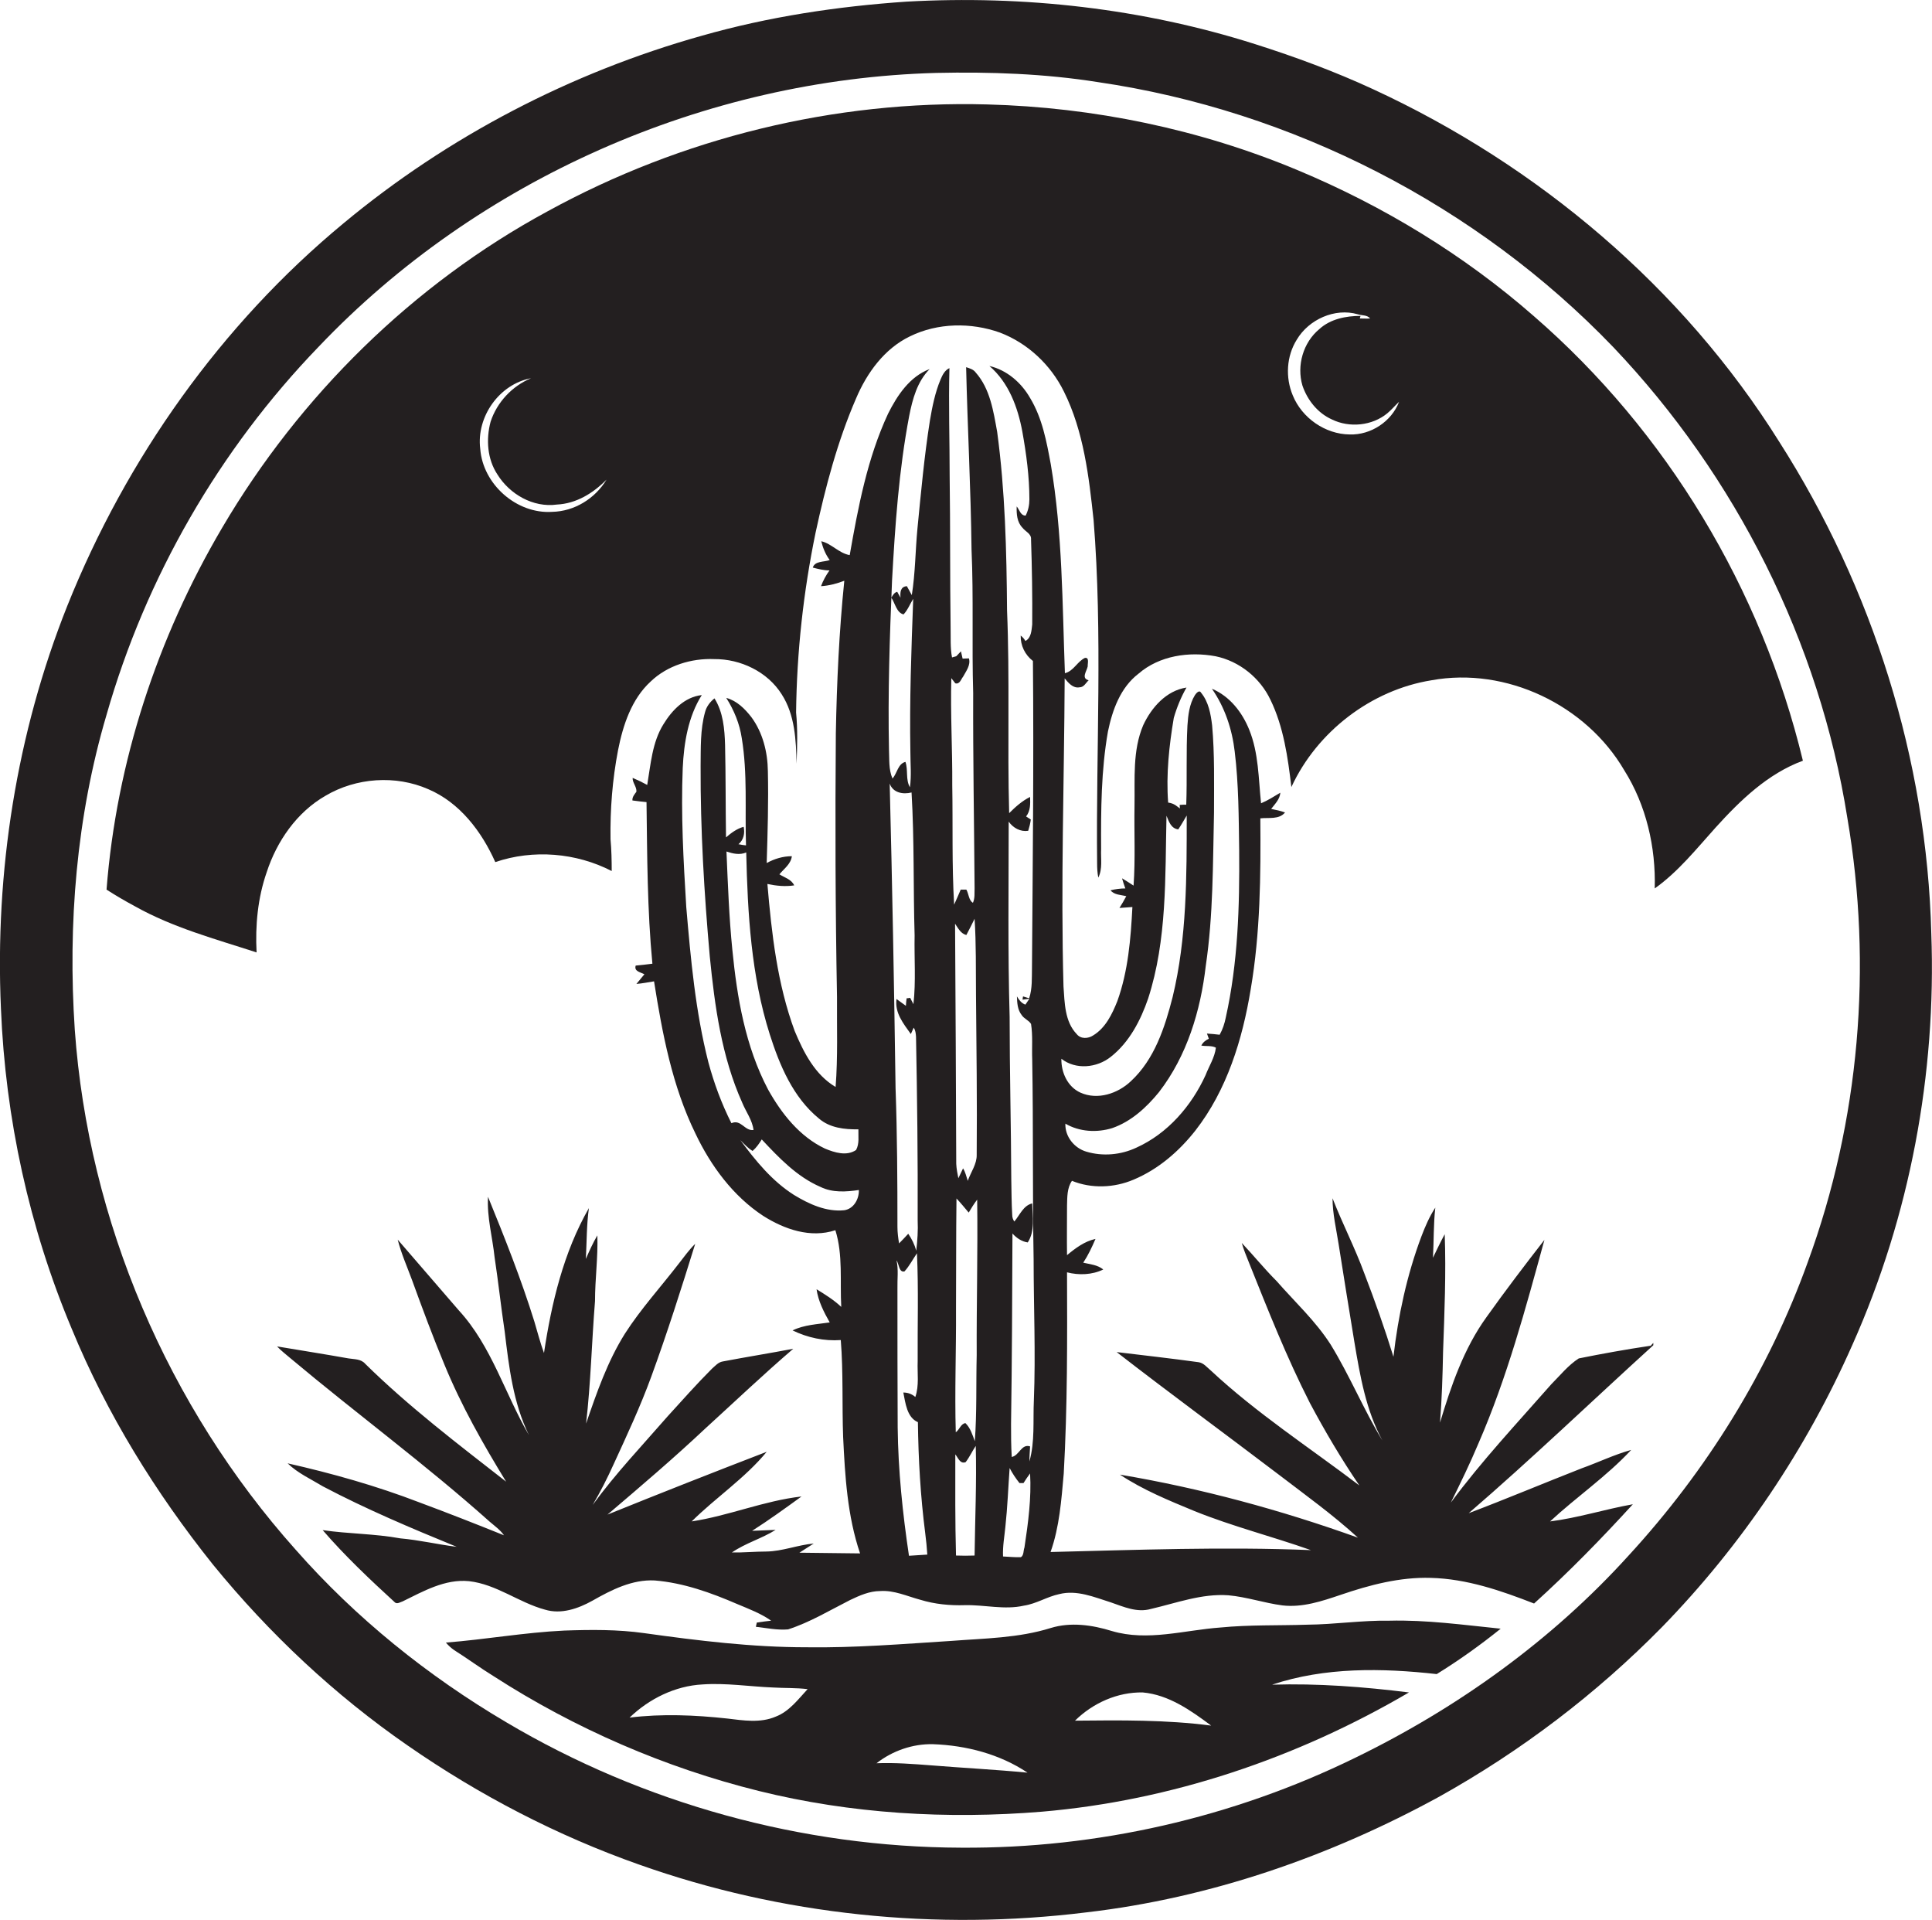 <?xml version="1.0" encoding="utf-8"?>
<!-- Generator: Adobe Illustrator 19.2.0, SVG Export Plug-In . SVG Version: 6.00 Build 0)  -->
<svg version="1.1" id="Layer_1" xmlns="http://www.w3.org/2000/svg" xmlns:xlink="http://www.w3.org/1999/xlink" x="0px" y="0px"
	 viewBox="0 0 821.5 816.2" enable-background="new 0 0 821.5 816.2" xml:space="preserve">
<g>
	<path fill="#231F20" d="M821.2,396.8c-1.9-73.8-24.9-146.7-64.6-208.9C715.5,122.2,654,70.3,583.8,37.9c-16.2-7.5-33-13.7-50-19.1
		C486,3.6,435.4-2.1,385.4,0.7c-29.3,2-58.6,6.4-87,14.5C242.8,30.8,190.5,58,146.1,94.9C94,138,53.7,194.9,28.6,257.6
		C7,311.8-2.2,370.6,0.4,428.8c1.9,46.7,12,93,30.1,136.1c14.9,36.2,35.7,69.8,60.1,100.3c23.9,29.3,51.7,55.4,82.8,76.9
		c30.4,21.1,63.5,38.3,98.4,50.6c60.6,21.5,126.3,28.2,190.1,20.3c52.7-6.1,103.7-23.8,150.1-49.2c34.8-19.4,66.8-43.7,94.7-72.1
		c33.9-34.8,61.4-75.7,81-120.1C812.1,516.9,823.4,456.6,821.2,396.8z M768.7,536.5c-16.6,46.2-43,88.7-76.2,124.8
		c-32.6,36-72.7,64.8-116.3,86c-51.9,25.4-109.7,38.6-167.5,38.2c-67.7-0.2-135.2-18.8-193.4-53.3c-33.4-19.7-64-44.3-89.6-73.4
		c-54.3-60.8-88.1-139.7-93.9-221c-3-44.9,0.7-90.6,13.5-133.9c16.7-58.5,47.9-112.7,90.2-156.5C203.2,76.2,299.8,33.7,398,31
		c23-0.5,46.1,0.3,68.8,3.9C549.6,47,628,87.2,686,147.6c52.1,54.8,87.7,125.4,99.5,200.1C796.3,410.7,790.7,476.5,768.7,536.5z"/>
	<path fill="#231F20" d="M652.2,134.4c-29.7-26-63.9-46.8-100.3-62C510.1,54.9,465,45.6,419.8,44.4c-64.9-1.8-130,14.2-186.9,45.4
		c-57.3,31-105.4,78.4-138.4,134.5C66.9,271.1,49.5,324,45.3,378.2c3.9,2.5,8,4.9,12.1,7.1c16.2,9.1,34.2,13.9,51.7,19.6
		c-0.6-11.5,0.5-23.2,4.3-34.1c4.3-13.2,12.8-25.5,25-32.5c13-7.7,29.8-8.9,43.7-2.8c13.4,5.7,22.7,18,28.5,31
		c16.1-5.5,34.4-4,49.5,3.8c0-4.5-0.1-9-0.5-13.5c-0.2-12.7,0.8-25.4,3.2-37.9c2.1-10.6,5.7-21.7,13.9-29.2c7.1-6.8,17.3-9.9,27-9.5
		c11.2-0.1,22.7,5.4,28.7,15c5.6,8.7,6.1,19.4,6.3,29.5c0.3-7.3,0.5-14.6-0.2-21.8c0.3-25.7,3.1-51.3,8.3-76.5
		c4.2-19.4,9.3-38.8,17.2-57c4.6-10.9,12.1-21.2,22.9-26.4c11.8-5.8,26-6,38.3-1.6c11.8,4.5,21.6,13.7,27.2,25.1
		c8.4,16.9,10.6,36,12.6,54.6c3.9,48.6,1,97.3,1.5,145.9c0,2,0.1,4.1,0.5,6.1c1.9-3.8,1-8.1,1.2-12.1c-0.1-16.7,0-33.5,2.9-50
		c1.9-9.2,5.3-18.7,13-24.6c8.9-7.7,21.5-9.5,32.8-7.4c10.1,2.1,18.9,9.2,23.3,18.5c5.6,11.5,7.4,24.5,8.9,37.1
		c10.9-23.6,34-41.3,59.6-45.4c31.7-5.8,65.7,10.5,81.9,38.2c9.4,14.9,13.5,32.8,13,50.3c10-7.1,17.7-16.8,25.9-25.9
		c10.5-11.6,22.2-22.9,37.1-28.4C749,250.4,708.7,183.4,652.2,134.4z M234.8,217.6c-15.1,1-29.5-11.7-30.6-26.8
		c-1.7-13.6,8.1-27.5,21.6-30c-8,3.3-14.5,10.2-17.2,18.5c-2,7.5-1.4,15.9,2.9,22.4c5.2,8.4,15.2,14.2,25.3,12.8
		c8.2-0.4,15.4-4.8,21.1-10.6C253,212,244.2,217.4,234.8,217.6z M573.9,184.7c-10.4-0.1-20.3-7-24.2-16.6
		c-3.2-7.6-2.7-16.7,1.7-23.7c5.1-8.6,16.2-13.6,25.9-10.8c1.8,0.6,4,0.2,5.3,1.8c-1.5,0.1-3,0-4.4,0l0.3-1.1
		c-6.2,0-12.8,1.3-17.5,5.6c-6.9,5.7-9.7,15.5-7.2,24c2.1,6.2,6.5,11.7,12.5,14.4c7.5,3.7,17.2,2.7,23.6-2.6c1.8-1.5,3.3-3.3,5-4.9
		C591.7,179.2,582.9,185,573.9,184.7z"/>
	<path fill="#231F20" d="M671.3,577.5c-4.5,2.9-7.9,7.2-11.7,11c-14.5,16.5-29.6,32.6-42.7,50.3c4.1-8.3,8.2-16.7,11.8-25.3
		c12.1-27.8,20-57.2,28-86.4c-8.4,10.8-16.7,21.7-24.6,32.8c-9.7,13.4-15.1,29.3-19.8,44.9c0.8-10,1.1-20,1.3-30.1
		c0.6-16.6,1.3-33.3,0.7-50c-1.8,3.3-3.4,6.7-5,10c0.4-7.1,0.2-14.2,1-21.3c-2.5,3.8-4.3,8-5.9,12.2c-6.2,16.5-9.9,33.8-11.9,51.2
		c-3.7-12-7.9-23.8-12.4-35.5c-4-10.9-9.3-21.1-13.5-31.9c0,6.6,1.6,13.1,2.6,19.6c2.2,13.9,4.4,27.7,6.7,41.6
		c2.4,14.3,4.9,28.9,11.9,41.8c-8-13.2-13.9-27.6-22-40.8c-6.4-10-15.2-18.1-23-27c-5.2-5.2-9.8-10.9-14.8-16.2
		c0.8,2.8,1.9,5.5,3,8.2c8.1,20.2,16.1,40.5,26,59.9c6.4,12,13.3,23.7,21,35c-21.2-16.1-43.7-30.7-63.2-48.9c-1.6-1.3-3-3.2-5.2-3.5
		c-11.6-1.6-23.2-2.9-34.8-4.3c22.7,17.6,45.9,34.6,68.8,52c11.5,8.8,23.2,17.2,33.8,26.9c-32.9-11.8-66.8-21-101.2-26.8
		c9.8,6.5,20.8,11,31.7,15.5c16.1,6.5,33.1,10.8,49.5,16.6c-36.9-1.5-73.8-0.1-110.7,0.8c3.8-10.7,4.6-22.1,5.6-33.3
		c1.6-28.5,1.5-57.1,1.4-85.6c5,1.3,10.7,1.1,15.4-1.2c-2.4-2-5.6-2.2-8.5-2.9c2.1-3.2,3.7-6.6,5.2-10.1c-4.6,1-8.5,3.9-12.1,6.9
		c-0.1-7,0-14.1,0-21.1c0.1-3.6,0-7.5,2.1-10.5c8.3,3.4,18,3,26.2-0.5c10.5-4.4,19.3-12,26.3-20.9c13.4-17.2,20-38.7,23.5-60
		c4.1-24,4.3-48.4,4.1-72.7c3.5-0.4,8,0.6,10.5-2.5c-1.9-0.7-3.9-1.1-5.9-1.5c1.6-2.1,3.7-4.1,3.9-6.9c-2.7,1.6-5.3,3.3-8.2,4.5
		c-1.1-10.5-1-21.3-5-31.2c-3-7.5-8.3-14.3-15.9-17.5c5.5,7.9,8.6,17.2,9.7,26.7c1.7,13.9,1.7,28,1.9,42c0.2,23.8-0.5,47.8-5.7,71.1
		c-0.5,2.5-1.3,5-2.6,7.3c-1.8-0.2-3.6-0.4-5.4-0.5c0.2,0.6,0.6,1.7,0.8,2.2c-1.3,0.6-2.5,1.5-3.2,2.9c2,0.4,4.4-0.1,6.2,0.9
		c-0.5,4.2-2.9,7.8-4.4,11.7c-6,13.1-16.1,24.8-29.4,30.8c-6.6,3.1-14.3,3.8-21.3,1.7c-5.1-1.5-9.1-6.4-8.9-11.9
		c6,3.5,13.4,3.9,19.9,1.9c8.1-2.8,14.6-8.8,19.9-15.3c11.9-15.4,17.7-34.6,19.9-53.7c3.2-21.6,3-43.4,3.5-65.1
		c0-12.4,0.3-24.8-0.8-37.1c-0.6-4.9-1.5-10-4.7-13.9c-0.8-1.4-2.1,0.3-2.6,1c-2.4,3.9-2.9,8.5-3.2,13c-0.6,11.2-0.1,22.4-0.5,33.6
		c-0.7,0-2.1,0-2.8,0.1l0.1,1.5l-1.2-0.9c-1.1-0.9-2.3-1.4-3.8-1.6c-0.9-12,0.4-24.1,2.4-36c1.3-4.5,3.1-8.9,5.4-12.9
		c-8.6,1.3-14.9,8.5-18.4,16c-4.6,10.8-3.5,22.8-3.7,34.2c-0.2,11.3,0.4,22.7-0.4,34c-1.6-1.1-3.3-2.1-4.9-3.1
		c0.4,1.5,0.9,2.9,1.4,4.3c-2.1,0-4.3,0.3-6.3,0.8c1.6,2,4.4,1.9,6.7,2.5c-0.9,1.7-1.9,3.4-2.9,5c1.8-0.1,3.7-0.3,5.5-0.4
		c-0.7,13.5-1.8,27.2-6.4,40c-2.2,5.5-5,11.4-10.3,14.6c-2.1,1.4-5.3,1.6-7-0.6c-5.1-5.3-5.1-13.3-5.6-20.2
		c-1.2-43.7,0.3-87.3,0.5-131c1.6,1.9,3.5,4.3,6.3,3.8c1.9,0,2.7-1.9,3.9-3c-3.3-0.8-0.8-3.9-0.4-5.9c-0.1-1.2,0.8-3.9-1.2-3.6
		c-3.3,1.6-4.8,5.6-8.5,6.5c-1.1-29.6-1-59.5-6-88.8c-1.8-9.7-3.6-19.6-8.8-28.2c-3.7-6.5-9.9-11.9-17.3-13.6
		c8.2,7,12.1,17.6,14,27.9c1.7,9.5,3,19.1,3,28.8c0,2.4-0.5,4.8-1.6,6.9c-2.2,0-2.6-2.5-3.8-3.9c-0.1,3.2,0.1,6.7,2.5,9.1
		c1.2,1.6,3.8,2.5,3.6,4.9c0.4,12,0.6,24.1,0.5,36.2c-0.3,2.5-0.4,5.7-2.9,7c-0.5-0.9-1.2-1.7-2-2.3c-0.1,4.2,1.8,8.2,5.2,10.8
		c0.4,43.5-0.1,86.9-0.4,130.4c-0.1,4.3,0.2,8.8-1.2,13c-0.9-0.3-1.8-0.5-2.6-0.8c-0.1,0.4-0.2,1.1-0.2,1.4c0.7-0.1,2.2-0.3,2.9-0.4
		c-0.4,0.6-1.3,1.9-1.7,2.5c-1.7-0.6-2.7-2-3.6-3.5c0.1,2.7,0.2,5.6,2,7.9c1,1.6,3,2.2,4,3.8c0.8,5,0.3,10,0.5,15.1
		c0.5,28.3,0.1,56.7,0.6,85c0,20,0.9,40,0.1,60c-0.4,8.6,0.5,17.5-1.9,25.9c0-2.1,0.2-4.3,0.3-6.4c-3.7-1.2-4.6,3.9-7.8,4.5
		c-0.3-4.7-0.3-9.4-0.3-14c0.4-27,0.5-54,0.6-81c1.7,1.9,3.9,3.4,6.5,3.8c3.2-4.9,2-11,1.9-16.6c-3.8,0.9-5.3,5-7.6,7.7
		c-0.6-0.8-0.9-1.8-0.9-2.8c-0.3-5-0.3-10.1-0.4-15.1c-0.1-23.1-0.7-46.1-0.7-69.1c-0.8-27.7-0.4-55.3-0.4-83c1.9,2.7,5,4.4,8.3,3.9
		c0.5-1.6,0.9-3.2,1.1-4.8c-0.7-0.4-1.3-0.9-2-1.3c1.9-2.4,1.8-5.4,1.7-8.3c-3.4,1.7-6.2,4.2-8.9,6.9c-0.8-28.7,0.3-57.5-0.9-86.2
		c-0.2-25.3-0.8-50.8-4.2-75.9c-1.6-8.8-3-18.3-9.1-25.2c-1-1.4-2.6-1.8-4.1-2.3c0.6,25.8,2,51.7,2.3,77.5c0.9,20.3,0.1,40.6,0.7,61
		c-0.1,27.7,0.4,55.3,0.6,83c-0.1,2,0.2,4.2-0.7,6.2c-1.8-1-1.8-3.9-2.8-5.6c-0.8,0-1.6,0-2.4,0c-0.9,2.1-1.8,4.2-2.8,6.4
		c-1-16.9-0.5-33.9-0.8-50.9c0.1-15.1-0.8-30.3-0.4-45.4c0.4,0.5,1.3,1.7,1.7,2.2c1.9,0.5,2.4-1.7,3.3-2.8c1.3-2.4,3.3-4.9,2.5-7.8
		c-0.7,0-2,0.1-2.7,0.1c-0.2-0.8-0.5-2.3-0.7-3.1c-0.5,0.5-1.5,1.6-2,2.1c-0.5,0.1-1.4,0.4-1.8,0.5c-0.8-4.2-0.5-8.5-0.6-12.8
		c-0.3-21.3-0.1-42.6-0.4-63.9c0-15.4-0.5-30.9-0.1-46.3c-2,0.9-3,3-3.8,4.9c-2.3,5.5-3.5,11.5-4.5,17.4
		c-2.4,15.2-3.8,30.6-5.3,45.9c-0.9,9.4-0.9,19-2.4,28.3c-0.7-1.3-1.4-2.5-2.1-3.8c-2.8,0.2-2.9,2.7-2.7,4.9
		c-0.5-0.8-0.9-1.7-1.4-2.5c-1.3,0.3-1.9,1.5-2.5,2.5c1.6,2.3,2.2,6.4,5.2,7.1c1.8-1.9,2.7-4.4,4.1-6.6c-0.8,21.7-1.6,43.4-1.2,65.2
		c0,5,0.5,10-0.2,14.9c-1.9-3.3-0.7-7.3-1.9-10.8c-3.2,0.8-3.5,4.8-5.5,7.1c-1.7-3.9-1.3-8.1-1.5-12.2c-0.5-24,0.3-48,1.3-72
		c1.3-23.4,2.9-46.9,7.3-70c1.4-7.1,3.4-14.6,8.7-19.9c-8.5,3.2-13.8,11.2-17.7,19c-8.8,18.9-12.7,39.6-16.3,60.1
		c-4.6-0.8-7.7-4.9-12.1-5.9c0.7,2.8,1.8,5.6,3.6,8c-2.4,0.9-6.3,0.3-7.2,3.2c2.3,0.6,4.7,1.2,7.1,1.2c-1.5,2.1-2.7,4.3-3.6,6.7
		c3.4-0.2,6.8-1.1,9.9-2.3c-2.2,21.6-3.2,43.2-3.6,64.9c-0.3,37.3-0.2,74.7,0.5,112c-0.1,12.8,0.4,25.6-0.6,38.3
		c-8.8-5.2-13.6-14.7-17.4-23.8c-7.4-20-9.8-41.4-11.6-62.5c3.7,0.8,7.6,1.2,11.4,0.6c-1.2-2.6-4.1-3.3-6.3-4.7
		c2-2.4,4.9-4.4,5.3-7.7c-3.8,0-7.4,1.1-10.7,2.9c0.4-13,0.8-26,0.5-39.1c-0.1-8.1-2.2-16.4-7-22.9c-2.8-3.6-6.2-7-10.7-8.2
		c3.3,5.2,5.7,11,6.6,17.1c2.5,15.1,1.3,30.4,1.8,45.6c-1.1-0.1-2.2-0.3-3.2-0.5c2.2-1.8,2.8-4.7,2.2-7.4c-2.9,0.8-5.3,2.6-7.5,4.5
		c-0.2-13.1-0.1-26.2-0.4-39.3c-0.2-6.8-0.8-13.9-4.5-19.8c-1.9,1.5-3.4,3.5-4,5.8c-2.1,7.5-1.8,15.3-1.9,23
		c-0.1,27,1.5,54,3.9,80.9c2.1,21.1,5,42.6,13.8,62.2c1.6,3.9,4.3,7.4,4.8,11.6c-3.8,0.5-5.3-4.7-9.4-2.9c-4.2-8.3-7.4-17-9.8-25.9
		c-5.5-21.6-7.5-43.8-9.4-66c-1.2-19.7-2.3-39.4-1.5-59.1c0.5-10.7,2.3-21.8,8.1-31c-7.3,0.8-12.7,6.5-16.3,12.4
		c-4.8,7.7-5.4,17-6.9,25.8c-2-1.1-4.1-2.1-6.2-3c-0.1,2.1,1.8,3.8,1.6,5.9c-0.8,1.1-1.8,2.2-1.7,3.7c2,0.3,4,0.5,6,0.7
		c0.3,22.9,0.3,45.8,2.5,68.7c-2.4,0.3-4.7,0.6-7.1,0.8c-0.8,2.5,2.1,2.8,3.7,3.7c-1.1,1.4-2.3,2.7-3.4,4.1c2.5-0.2,5-0.7,7.5-1.1
		c3.5,22.1,7.7,44.5,17.6,64.7c6.5,13.7,16,26.6,28.8,35c9,5.7,20.1,9.6,30.7,6.1c3.3,10.5,1.9,21.7,2.5,32.6
		c-3.2-3-6.9-5.3-10.5-7.5c0.7,5,3.1,9.7,5.6,14.1c-5.3,0.8-10.9,1-15.8,3.4c6.4,3.1,13.4,4.6,20.5,4.1c1.1,13.7,0.5,27.5,1,41.2
		c0.8,16.7,1.8,33.6,7.2,49.5c-8.6-0.1-17.2-0.2-25.8-0.3c2-1.3,4.1-2.6,6.1-3.9c-6.8,0.6-13.3,3.3-20.1,3.4
		c-4.9,0-9.8,0.5-14.7,0.4c5.8-4,12.7-5.9,18.6-9.6c-3.3,0.1-6.7,0.3-10,0.4c7.2-4.6,14.1-9.6,21-14.6c-15.9,1.8-30.9,8.2-46.7,10.6
		c10.3-10.2,22.7-18.4,31.9-29.6c-22.6,8.7-45.2,17.6-67.7,26.7c14.1-12,28.2-24,41.7-36.7c12.4-11.3,24.6-22.9,37.3-33.8
		c-10,1.9-20,3.5-30,5.4c-1.9,0.3-3.2,1.9-4.6,3.1c-6.5,6.5-12.6,13.4-18.8,20.2c-10.8,12.4-22.2,24.4-31.9,37.7
		c3.3-5.6,6.3-11.5,9-17.5c5.6-12.2,11.3-24.4,15.9-37c6.8-18.6,12.8-37.5,18.7-56.5c-2.6,2.5-4.7,5.5-6.9,8.3
		c-7.7,10-16.2,19.3-23,29.9c-7.4,11.8-12,25.1-16.5,38.2c2-17.3,2.4-34.7,3.8-52.1c0-9.3,1.3-18.6,1-27.9c-1.9,3.2-3.4,6.6-4.9,10
		c0.4-7.2,0.3-14.5,1.3-21.6c-10.8,18.8-15.9,40.4-19.1,61.6c-1.6-4.4-2.8-9-4.1-13.4c-5.6-18-12.6-35.6-19.7-53
		c-0.5,8.7,1.9,17.1,2.8,25.7c1.6,10.5,2.7,21,4.3,31.6c1.8,15,3.6,30.3,10.3,44c-10.2-17.5-15.9-37.9-29.8-53
		c-8.7-10-17.3-20.1-26-30.1c1.5,5.9,4,11.5,6.1,17.2c4.4,12.1,8.9,24.2,13.8,36c7.1,17.3,16.4,33.7,26.2,49.7
		c-20.5-16-41.3-31.8-59.9-50.1c-1.8-2.1-4.6-1.9-7.1-2.3c-10.1-1.8-20.3-3.4-30.4-5.1c1.8,1.9,3.9,3.5,5.9,5.2
		c27.9,23.4,57.3,45,84.5,69.3c2.1,1.8,4.5,3.5,6.1,5.8c-11.9-4.8-23.9-9.5-36-14c-18.2-7-37-12.3-56-16.6c4.3,4.2,9.9,6.7,15,9.8
		c18.4,9.7,37.6,17.8,56.9,25.7c-8-1-16-2.9-24-3.6c-10.9-2-22.1-1.9-33-3.5c9.5,11,20.1,21,30.8,30.8c1,0.7,2.2-0.2,3.2-0.5
		c8.8-4.3,18-9.6,28.2-8.6c11.7,1.3,21.2,9.1,32.3,12.1c6.9,2.1,14.1-0.4,20.2-3.8c8.1-4.6,16.9-9.1,26.5-8.6c12.2,1,23.9,5.2,35,10
		c5,2.1,10.1,4,14.5,7.1c-2,0.2-4.1,0.5-6.1,0.8c-0.1,0.5-0.3,1.4-0.4,1.8c4.5,0.5,9.1,1.5,13.7,1.1c9.3-3,17.7-8.1,26.4-12.5
		c4-1.9,8.2-3.8,12.8-3.8c5.9-0.4,11.4,2.2,17,3.7c6.2,1.9,12.6,2.5,19,2.3c8.4-0.2,16.8,2.1,25.1,0.2c5.3-0.8,9.8-3.8,15-4.9
		c7.5-1.9,14.9,1.3,21.9,3.5c5.5,1.9,11.2,4.5,17.1,2.8c10.8-2.5,21.6-6.6,32.9-5.8c7.8,0.7,15.3,3.3,23,4.3
		c8.5,1,16.8-1.8,24.8-4.5c12.3-4.2,25.2-7.6,38.3-7.2c15.3,0.4,29.8,5.4,43.9,10.9c14.7-13.3,28.6-27.5,42-42.2
		c-11.8,2.1-23.3,5.8-35.2,7.3c11.2-10.4,24-19.1,34.5-30.4c-7.2,2-14,5.3-21,7.8c-16.1,6.3-32,13-48.1,19.1
		c26.8-23.1,52.3-47.6,78.5-71.4c0-0.3,0-0.8,0-1l-1.1,1.2C691.2,573.7,681.2,575.5,671.3,577.5z M472.3,449.3
		c7.9-6.2,12.7-15.5,15.9-24.8c8.1-25,7.2-51.7,7.8-77.7c1,2.4,1.9,5.4,5,5.8c1.3-1.9,2.4-3.9,3.6-5.9c0,25.8,0.1,52-6,77.2
		c-3.3,12.9-7.7,26.5-17.8,35.8c-5.5,5.2-14.1,8.1-21.4,4.8c-5.5-2.5-8.2-8.6-8.1-14.4C457.4,454.9,466.4,454,472.3,449.3z
		 M311.4,403.8c-1.4-13.9-1.9-27.9-2.5-41.8c2.7,0.9,5.6,1.6,8.4,0.4c0.6,26,2.1,52.4,10,77.3c4.2,13.2,9.9,26.8,20.9,35.8
		c4.6,4,10.9,4.7,16.8,4.6c-0.1,2.9,0.5,6.1-1,8.8c-4,2.7-9.1,1.1-13.2-0.6c-10.8-5.1-18.5-14.9-24.2-25.1
		C316.9,444.8,313.4,424.1,311.4,403.8z M359,514.5c-7.6,0.8-15-2.6-21.4-6.5c-9.3-5.9-16.3-14.5-22.8-23.3c1.6,1.6,3.2,3.4,5.2,4.6
		c1.6-1.4,2.8-3.1,3.9-4.9c7.3,7.8,15,15.9,25,20.2c5.1,2.5,10.9,2.1,16.3,1.3C365.3,509.8,363,513.9,359,514.5z M378.3,333.1
		c1.4,4,5.7,4.7,9.3,3.8c1.2,20.3,0.7,40.5,1.3,60.8c-0.2,9.7,0.6,19.5-0.5,29.2c-0.4-0.7-1-2-1.4-2.7c-0.4,0.1-1.2,0.2-1.5,0.2
		c-0.1,0.8-0.3,2.4-0.3,3.2c-1.3-1-2.7-1.9-4-2.9c-0.8,5.9,2.9,10.4,6.1,14.9c0.3-0.7,0.9-2,1.2-2.7c0.8,1.1,0.9,2.5,1,3.8
		c0.5,26,0.8,52,0.7,78c0.2,4.4-0.1,8.7-0.6,13c-0.7-2.6-1.9-5-3.4-7.2c-1.3,1.4-2.6,2.8-3.9,4.1c-0.4-2.3-0.7-4.7-0.7-7
		c0-19.7-0.1-39.3-0.8-59C380.2,419.5,379.4,376.3,378.3,333.1z M386.5,661.4c-2.7-18.1-4.6-36.3-4.8-54.6
		c-0.1-19.7-0.1-39.3-0.1-59c-0.1-4,0.5-8.1-0.4-12c1.1,1.5,1,5.3,3.4,4.7c2.1-2.3,3.5-5.1,5.3-7.7c0.7,15.3,0.2,30.7,0.3,46
		c-0.2,5,0.7,10.2-1,15.1c-1.5-1.3-3.2-1.9-5.1-1.9c0.9,4.4,1.5,10.6,6.2,12.6c0.2,15.8,1.1,31.5,3.1,47.1c0.4,3.1,0.7,6.1,0.9,9.2
		C391.6,661.1,389.1,661.2,386.5,661.4z M410.9,397.5c1.2-2.3,2.4-4.6,3.5-6.9c0.7,10.7,0.5,21.5,0.6,32.3c0.2,22.7,0.5,45.3,0.3,68
		c0.1,4-2.5,7.4-3.8,11.1c-0.6-1.8-1-3.7-2-5.3c-0.7,1.4-1.3,2.8-2,4.2c-0.4-2-0.8-4-0.9-6.1c-0.1-34-0.3-68-0.5-102.1
		C407.4,394.6,408.5,396.9,410.9,397.5z M414.4,661.3c-2.6,0.1-5.3,0.1-7.9,0c-0.4-14.3-0.3-28.7-0.3-43c1.2,1.4,2,4.2,4.4,3.3
		c1.7-2.2,2.8-4.7,4.3-6.9C415.3,630.2,414.6,645.7,414.4,661.3z M415.3,576.1c-0.3,12.2,0.1,24.4-0.8,36.6c-1-2.7-1.9-5.7-4-7.7
		c-2,0.3-2.5,2.8-4.1,3.9c-0.5-17.4,0.2-34.8,0.1-52.2c0.1-15.7,0-31.5,0.2-47.2c1.8,1.9,3.5,4,5.2,6c1.1-1.9,2.3-3.8,3.6-5.5
		C415.8,532,415.2,554.1,415.3,576.1z M435.6,657.9c-0.5,1.3-0.2,3.3-1.5,4.1c-2.5,0.1-5.1-0.2-7.6-0.3c-0.2-4.3,0.6-8.5,1-12.7
		c0.9-8.3,1.2-16.6,1.8-24.9c1.2,2.3,2.6,4.4,4.2,6.4c0.4,0,1.3,0,1.7,0c0.9-1.4,1.8-2.8,2.8-4.1
		C438.6,636.8,437.2,647.4,435.6,657.9z"/>
	<path fill="#231F20" d="M590.8,689c-11.7-0.2-23.3,1.6-35,1.7c-12.3,0.4-24.6,0-36.9,1.2c-15.3,1.1-30.9,6-46.1,1.5
		c-8.4-2.6-17.5-3.9-26-1.3c-13.7,4.3-28.2,4.4-42.4,5.5c-20.5,1.3-41,3-61.5,2.7c-23.1,0-46-2.8-68.9-6
		c-11.3-1.6-22.7-1.5-34.1-1.1c-16.9,0.8-33.5,3.8-50.3,5.1c1,1.2,2.2,2.3,3.5,3.2c5.7,3.6,11.1,7.6,16.8,11.1
		c34.6,22.3,72.9,38.9,112.8,48.8c39.2,9.7,80,12.1,120.3,8.8c55-4.7,108.5-22.8,156.1-50.7c-19.3-2.4-38.8-3.9-58.2-3.3
		c22.5-7.5,46.7-7.1,70-4.5c9.4-5.8,18.5-12.3,27.2-19.3C622.3,690.8,606.6,688.6,590.8,689z M329.8,729.8
		c-6.5,2.8-13.8,1.6-20.5,0.8c-13.8-1.5-27.8-2.1-41.6-0.4c8.3-8,19.4-13.5,31-14.1c10-0.7,20,0.9,30,1.3c4.9,0.3,9.8,0.1,14.7,0.7
		C339.4,722.4,335.6,727.6,329.8,729.8z M396,750.5c-7.8-0.6-15.5-1.2-23.3-0.9c6.8-5.3,15.4-8.3,24-8.1
		c14.1,0.5,28.4,4.2,40.2,12.1C423.3,752.3,409.6,751.6,396,750.5z M457.1,731.5c7.6-7.5,18.1-12.2,28.8-12
		c11.1,1,20.5,7.7,29.1,14.1C495.9,731.1,476.4,731.3,457.1,731.5z"/>
</g>
</svg>
